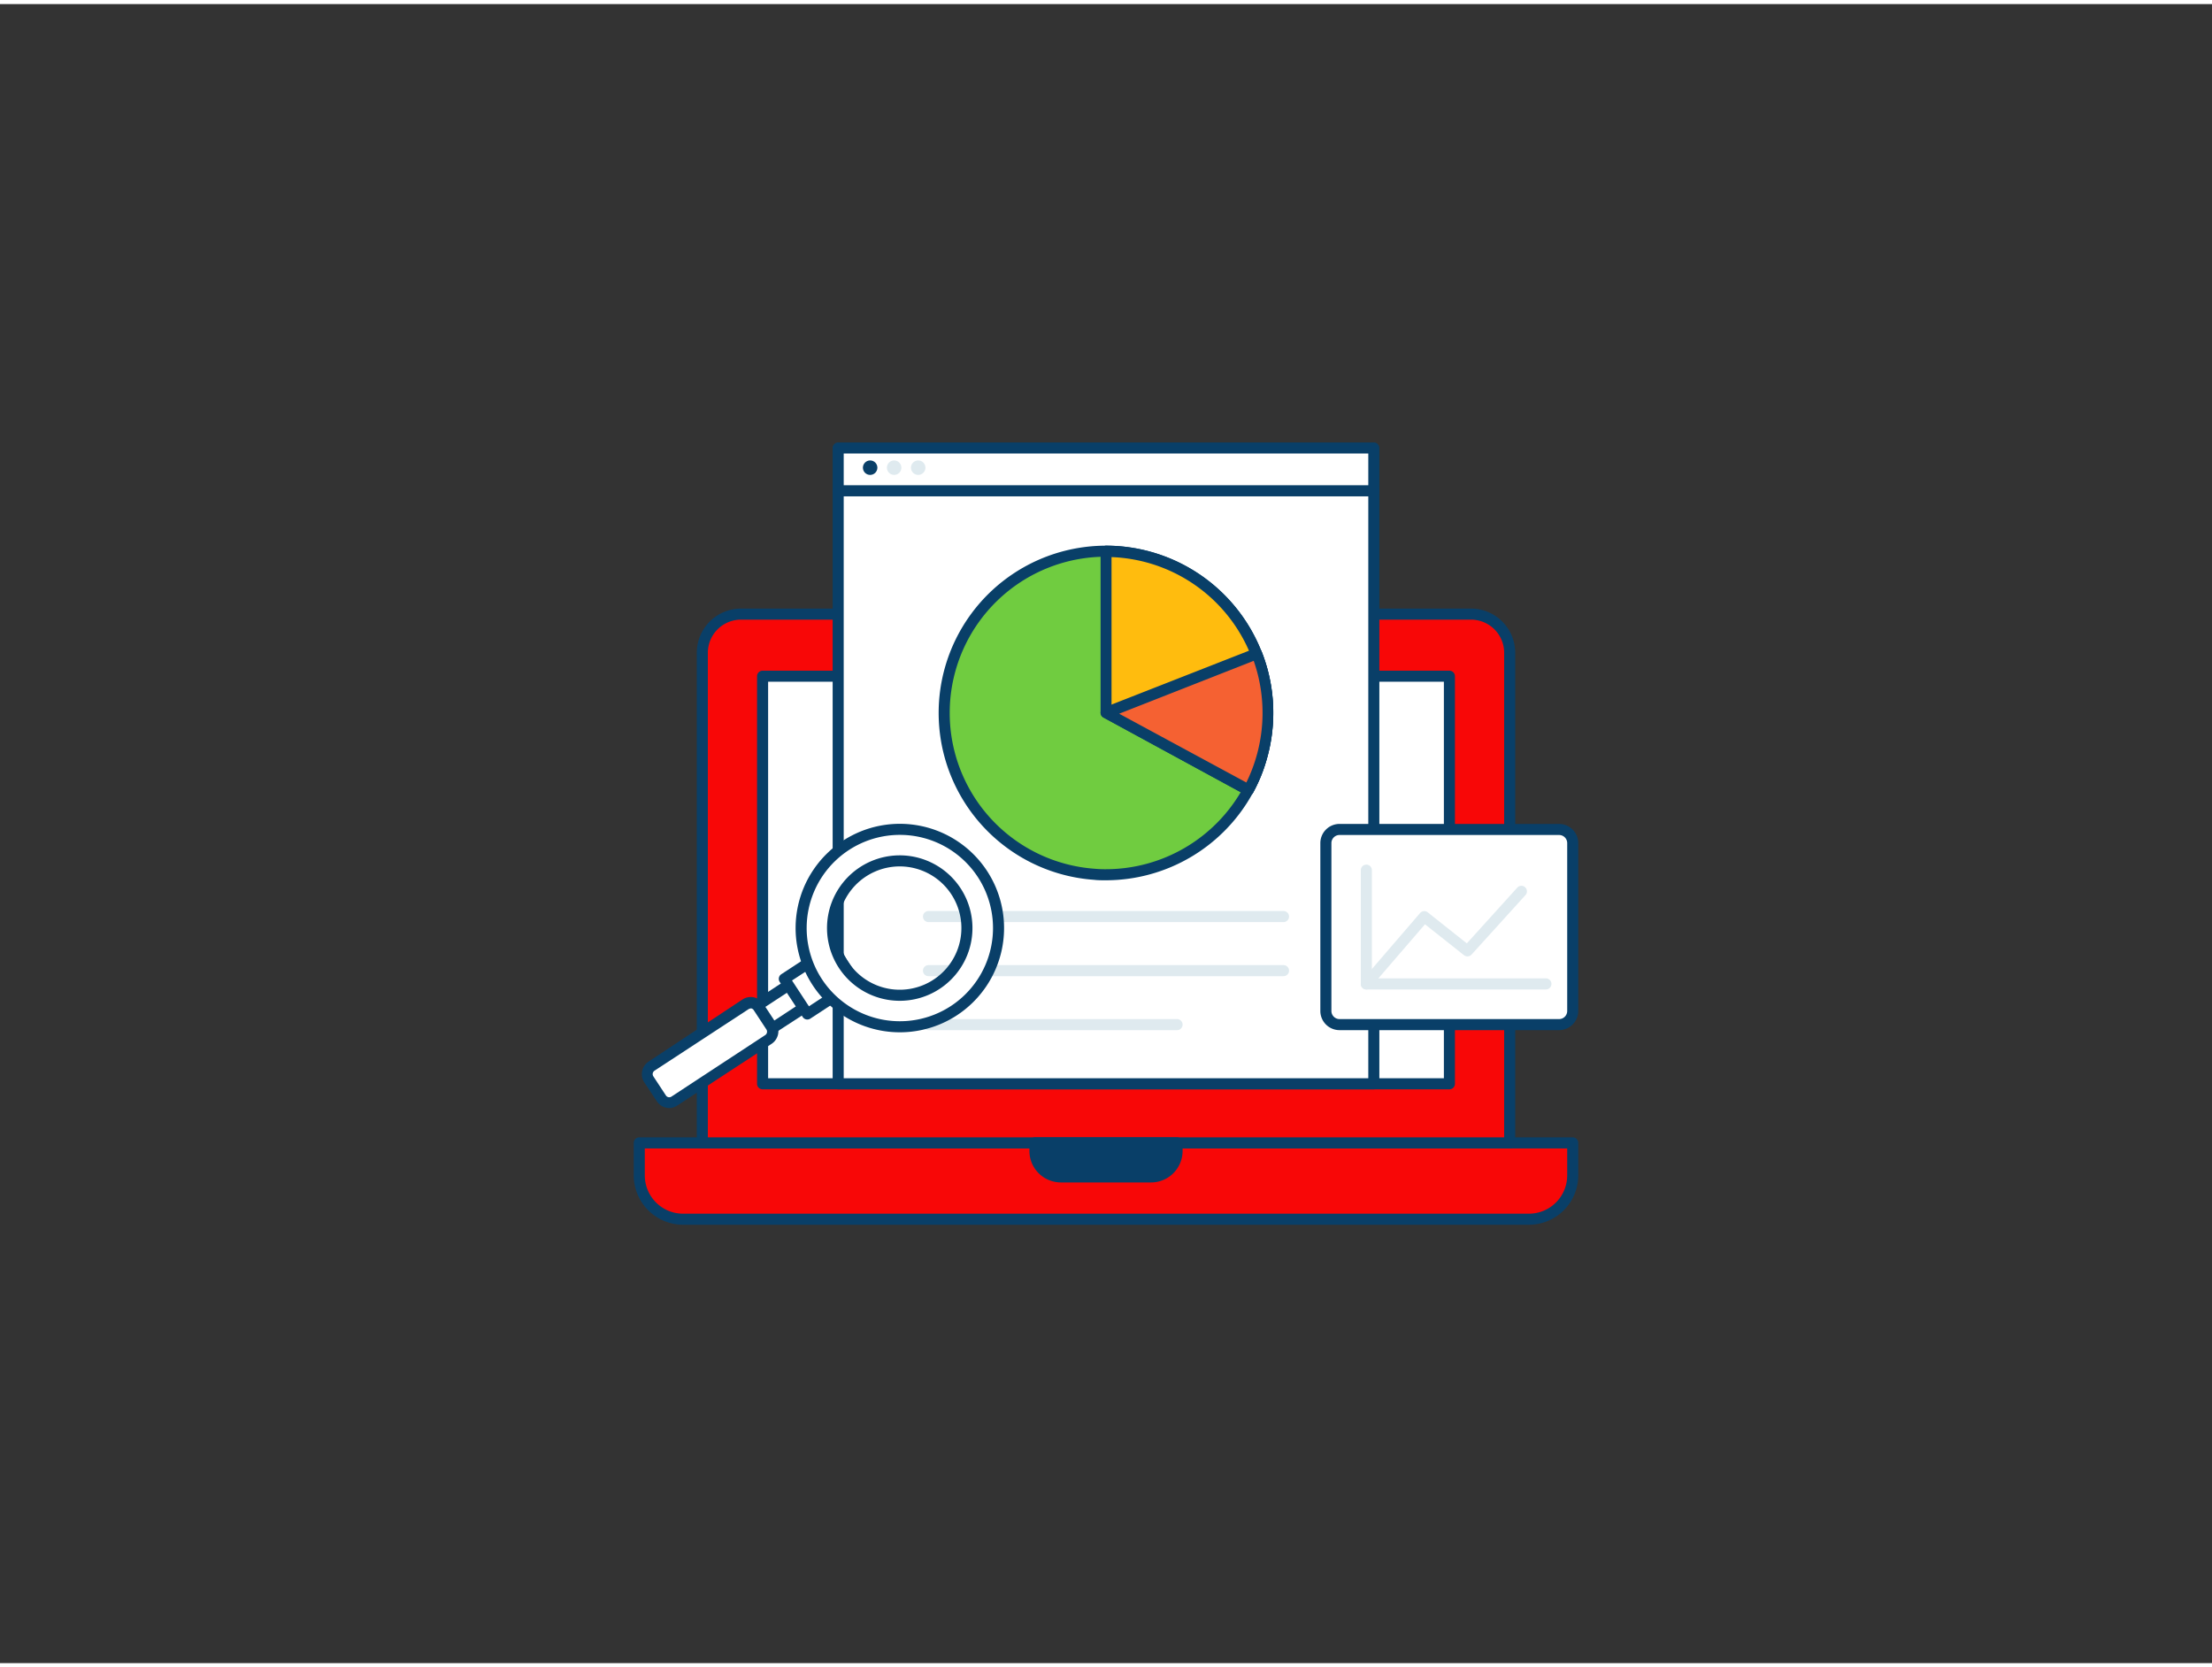<?xml version="1.0" encoding="UTF-8"?> <svg xmlns="http://www.w3.org/2000/svg" viewBox="0 0 400 300" width="406" height="306" class="illustration styles_illustrationTablet__1DWOa"><rect x="0" y="0" width="400" height="300" fill="#333333" stroke="none"/> <g id="_112_report_analysis_outline" data-name="#112_report_analysis_outline"> <path d="M115.6,205.93H284.4a0,0,0,0,1,0,0v5.87a7.93,7.93,0,0,1-7.93,7.93H123.53a7.93,7.93,0,0,1-7.93-7.93v-5.87A0,0,0,0,1,115.6,205.93Z" fill="#f80707"></path> <path d="M276.47,220.73H123.53a8.94,8.94,0,0,1-8.93-8.92v-5.88a1,1,0,0,1,1-1H284.4a1,1,0,0,1,1,1v5.88A8.94,8.94,0,0,1,276.47,220.73ZM116.6,206.93v4.88a6.93,6.93,0,0,0,6.93,6.92H276.47a6.93,6.93,0,0,0,6.93-6.92v-4.88Z" fill="#093f68"></path> <path d="M134,110.27H266a7,7,0,0,1,7,7v88.62a0,0,0,0,1,0,0H127a0,0,0,0,1,0,0V117.31A7,7,0,0,1,134,110.27Z" fill="#f80707"></path> <path d="M273,206.93H127a1,1,0,0,1-1-1V117.31a8,8,0,0,1,8-8H266a8,8,0,0,1,8,8v88.62A1,1,0,0,1,273,206.93Zm-145-2H272V117.31a6,6,0,0,0-6-6H134a6,6,0,0,0-6,6Z" fill="#093f68"></path> <rect x="137.9" y="121.54" width="124.21" height="73.71" fill="#fff"></rect> <path d="M262.1,196.24H137.9a1,1,0,0,1-1-1v-73.7a1,1,0,0,1,1-1H262.1a1,1,0,0,1,1,1v73.7A1,1,0,0,1,262.1,196.24Zm-123.2-2H261.1v-71.7H138.9Z" fill="#093f68"></path> <path d="M187.15,205.93h25.71a0,0,0,0,1,0,0v1.46a4.69,4.69,0,0,1-4.69,4.69H191.83a4.69,4.69,0,0,1-4.69-4.69v-1.46A0,0,0,0,1,187.15,205.93Z" fill="#093f68"></path> <path d="M208.17,213.08H191.83a5.7,5.7,0,0,1-5.68-5.69v-1.46a1,1,0,0,1,1-1h25.7a1,1,0,0,1,1,1v1.46A5.7,5.7,0,0,1,208.17,213.08Zm-20-6.15v.46a3.69,3.69,0,0,0,3.68,3.69h16.34a3.69,3.69,0,0,0,3.68-3.69v-.46Z" fill="#093f68"></path> <circle cx="200" cy="115.18" r="0.98" fill="#f80707"></circle> <path d="M200,117.16a2,2,0,1,1,2-2A2,2,0,0,1,200,117.16Zm0-2s0,0,0,0l1,0Z" fill="#093f68"></path> <rect x="151.57" y="87.95" width="96.86" height="107.29" fill="#fff"></rect> <path d="M248.43,196.24H151.57a1,1,0,0,1-1-1V88a1,1,0,0,1,1-1h96.86a1,1,0,0,1,1,1V195.24A1,1,0,0,1,248.43,196.24Zm-95.86-2h94.86V89H152.57Z" fill="#093f68"></path> <path d="M229.26,128.17a29.06,29.06,0,0,1-1.1,8,28.15,28.15,0,0,1-2.42,6A29.31,29.31,0,0,1,200,157.44c-.69,0-1.37,0-2-.08a29.25,29.25,0,1,1,29.25-39.86A28.93,28.93,0,0,1,229.26,128.17Z" fill="#70cc40"></path> <path d="M200,158.44c-.82,0-1.49,0-2.13-.08a30.25,30.25,0,1,1,30.28-41.22,29.94,29.94,0,0,1,2.08,11,30.24,30.24,0,0,1-1.13,8.24,29.08,29.08,0,0,1-2.5,6.19A30.32,30.32,0,0,1,200,158.44Zm0-58.51a28.25,28.25,0,0,0-2,56.43,19.65,19.65,0,0,0,2,.08,28.35,28.35,0,0,0,24.85-14.79,27.5,27.5,0,0,0,2.32-5.78A28.25,28.25,0,0,0,200,99.93Z" fill="#093f68"></path> <path d="M229.26,128.17a29.06,29.06,0,0,1-1.1,8,28.15,28.15,0,0,1-2.42,6l-25.72-14V98.93a29.28,29.28,0,0,1,29.24,29.24Z" fill="#ffbc0e"></path> <path d="M225.75,143.13a1,1,0,0,1-.48-.12l-25.73-14a1,1,0,0,1-.52-.88V98.93a1,1,0,0,1,1-1,30.28,30.28,0,0,1,29.1,38.48,29.08,29.08,0,0,1-2.5,6.19,1,1,0,0,1-.59.49A.9.9,0,0,1,225.75,143.13ZM201,127.57l24.31,13.19A28.28,28.28,0,0,0,201,100Z" fill="#093f68"></path> <path d="M229.26,128.17a29.06,29.06,0,0,1-1.1,8,28.15,28.15,0,0,1-2.42,6l-25.72-14,27.21-10.67A28.93,28.93,0,0,1,229.26,128.17Z" fill="#f56132"></path> <path d="M225.75,143.13a1,1,0,0,1-.48-.12l-25.73-14a1,1,0,0,1,.11-1.81l27.22-10.67a1,1,0,0,1,1.29.56,29.83,29.83,0,0,1,2.09,11,30.24,30.24,0,0,1-1.13,8.24,29.08,29.08,0,0,1-2.5,6.19,1,1,0,0,1-.59.49A.9.9,0,0,1,225.75,143.13Zm-23.37-14.81,23,12.44a28.52,28.52,0,0,0,1.33-22Z" fill="#093f68"></path> <path d="M232.1,166H167.9a1,1,0,0,1,0-2h64.2a1,1,0,0,1,0,2Z" fill="#dfeaef"></path> <path d="M232.1,175.78H167.9a1,1,0,0,1,0-2h64.2a1,1,0,0,1,0,2Z" fill="#dfeaef"></path> <path d="M212.85,185.54H167.9a1,1,0,0,1,0-2h44.95a1,1,0,0,1,0,2Z" fill="#dfeaef"></path> <rect x="239.76" y="149.25" width="44.64" height="35.29" rx="2.47" fill="#fff"></rect> <path d="M281.93,185.54h-39.7a3.47,3.47,0,0,1-3.47-3.47V151.72a3.47,3.47,0,0,1,3.47-3.47h39.7a3.48,3.48,0,0,1,3.47,3.47v30.35A3.48,3.48,0,0,1,281.93,185.54Zm-39.7-35.29a1.47,1.47,0,0,0-1.47,1.47v30.35a1.47,1.47,0,0,0,1.47,1.47h39.7a1.47,1.47,0,0,0,1.47-1.47V151.72a1.47,1.47,0,0,0-1.47-1.47Z" fill="#093f68"></path> <rect x="151.57" y="80.27" width="96.86" height="7.69" fill="#fff"></rect> <path d="M248.43,89H151.57a1,1,0,0,1-1-1V80.27a1,1,0,0,1,1-1h96.86a1,1,0,0,1,1,1V88A1,1,0,0,1,248.43,89Zm-95.86-2h94.86V81.27H152.57Z" fill="#093f68"></path> <circle cx="157.35" cy="83.83" r="1.31" fill="#093f68"></circle> <circle cx="161.69" cy="83.83" r="1.31" fill="#dfeaef"></circle> <circle cx="166.04" cy="83.83" r="1.31" fill="#dfeaef"></circle> <path d="M279.55,178.18H247.08a1,1,0,0,1-1-1V156.61a1,1,0,0,1,2,0v19.57h31.47a1,1,0,0,1,0,2Z" fill="#dfeaef"></path> <path d="M247.08,178.18a1,1,0,0,1-.66-.24,1,1,0,0,1-.1-1.41l10.48-12.17a1,1,0,0,1,1.37-.13l7.08,5.62,9.12-10.08a1,1,0,0,1,1.42-.07,1,1,0,0,1,.07,1.41l-9.76,10.77a1,1,0,0,1-1.36.11l-7.06-5.59-9.85,11.43A1,1,0,0,1,247.08,178.18Z" fill="#dfeaef"></path> <rect x="138.99" y="175.87" width="4.95" height="10.37" transform="translate(215.26 -36.54) rotate(56.74)" fill="#fff"></rect> <path d="M138.49,187a1,1,0,0,1-.84-.45l-2.71-4.14a1,1,0,0,1-.15-.75,1,1,0,0,1,.43-.63l8.68-5.69a1,1,0,0,1,1.38.29l2.71,4.14a1,1,0,0,1-.29,1.38L139,186.8A1,1,0,0,1,138.49,187Zm-1.33-4.85,1.61,2.47,7-4.59-1.61-2.47Z" fill="#093f68"></path> <rect x="144.45" y="171.41" width="7.59" height="10.37" transform="translate(214.6 -44.22) rotate(56.74)" fill="#fff"></rect> <path d="M146,183.62a1,1,0,0,1-.84-.45L141,176.82a1,1,0,0,1,.28-1.39l8.67-5.68a1,1,0,0,1,1.39.28l4.16,6.35a1,1,0,0,1,.15.75,1.06,1.06,0,0,1-.43.64l-8.68,5.68A1,1,0,0,1,146,183.62Zm-2.78-7.06,3.06,4.67,7-4.59L150.21,172Z" fill="#093f68"></path> <rect x="124.62" y="177.73" width="7.59" height="23.76" rx="1.74" transform="translate(216.53 -21.76) rotate(56.74)" fill="#fff"></rect> <path d="M121.07,199.63a2.6,2.6,0,0,1-.56-.06,2.66,2.66,0,0,1-1.74-1.18h0L116.52,195a2.73,2.73,0,0,1,.79-3.79L134.26,180a2.73,2.73,0,0,1,3.79.79l2.26,3.44a2.74,2.74,0,0,1-.79,3.79l-17,11.12A2.72,2.72,0,0,1,121.07,199.63Zm14.69-18a.72.72,0,0,0-.4.12l-17,11.12a.77.77,0,0,0-.32.47.75.75,0,0,0,.11.56l2.26,3.44h0a.73.73,0,0,0,.46.32.74.74,0,0,0,.56-.11l16.95-11.12a.74.74,0,0,0,.22-1l-2.26-3.44A.75.75,0,0,0,135.76,181.59Z" fill="#093f68"></path> <path d="M177.66,157.31A17.85,17.85,0,1,0,172.52,182,17.86,17.86,0,0,0,177.66,157.31ZM158.28,178.4A12.15,12.15,0,1,1,174,171.55,12.15,12.15,0,0,1,158.28,178.4Z" fill="#fff" stroke="#093f68" stroke-linecap="round" stroke-linejoin="round" stroke-width="2"></path> </g> </svg> 